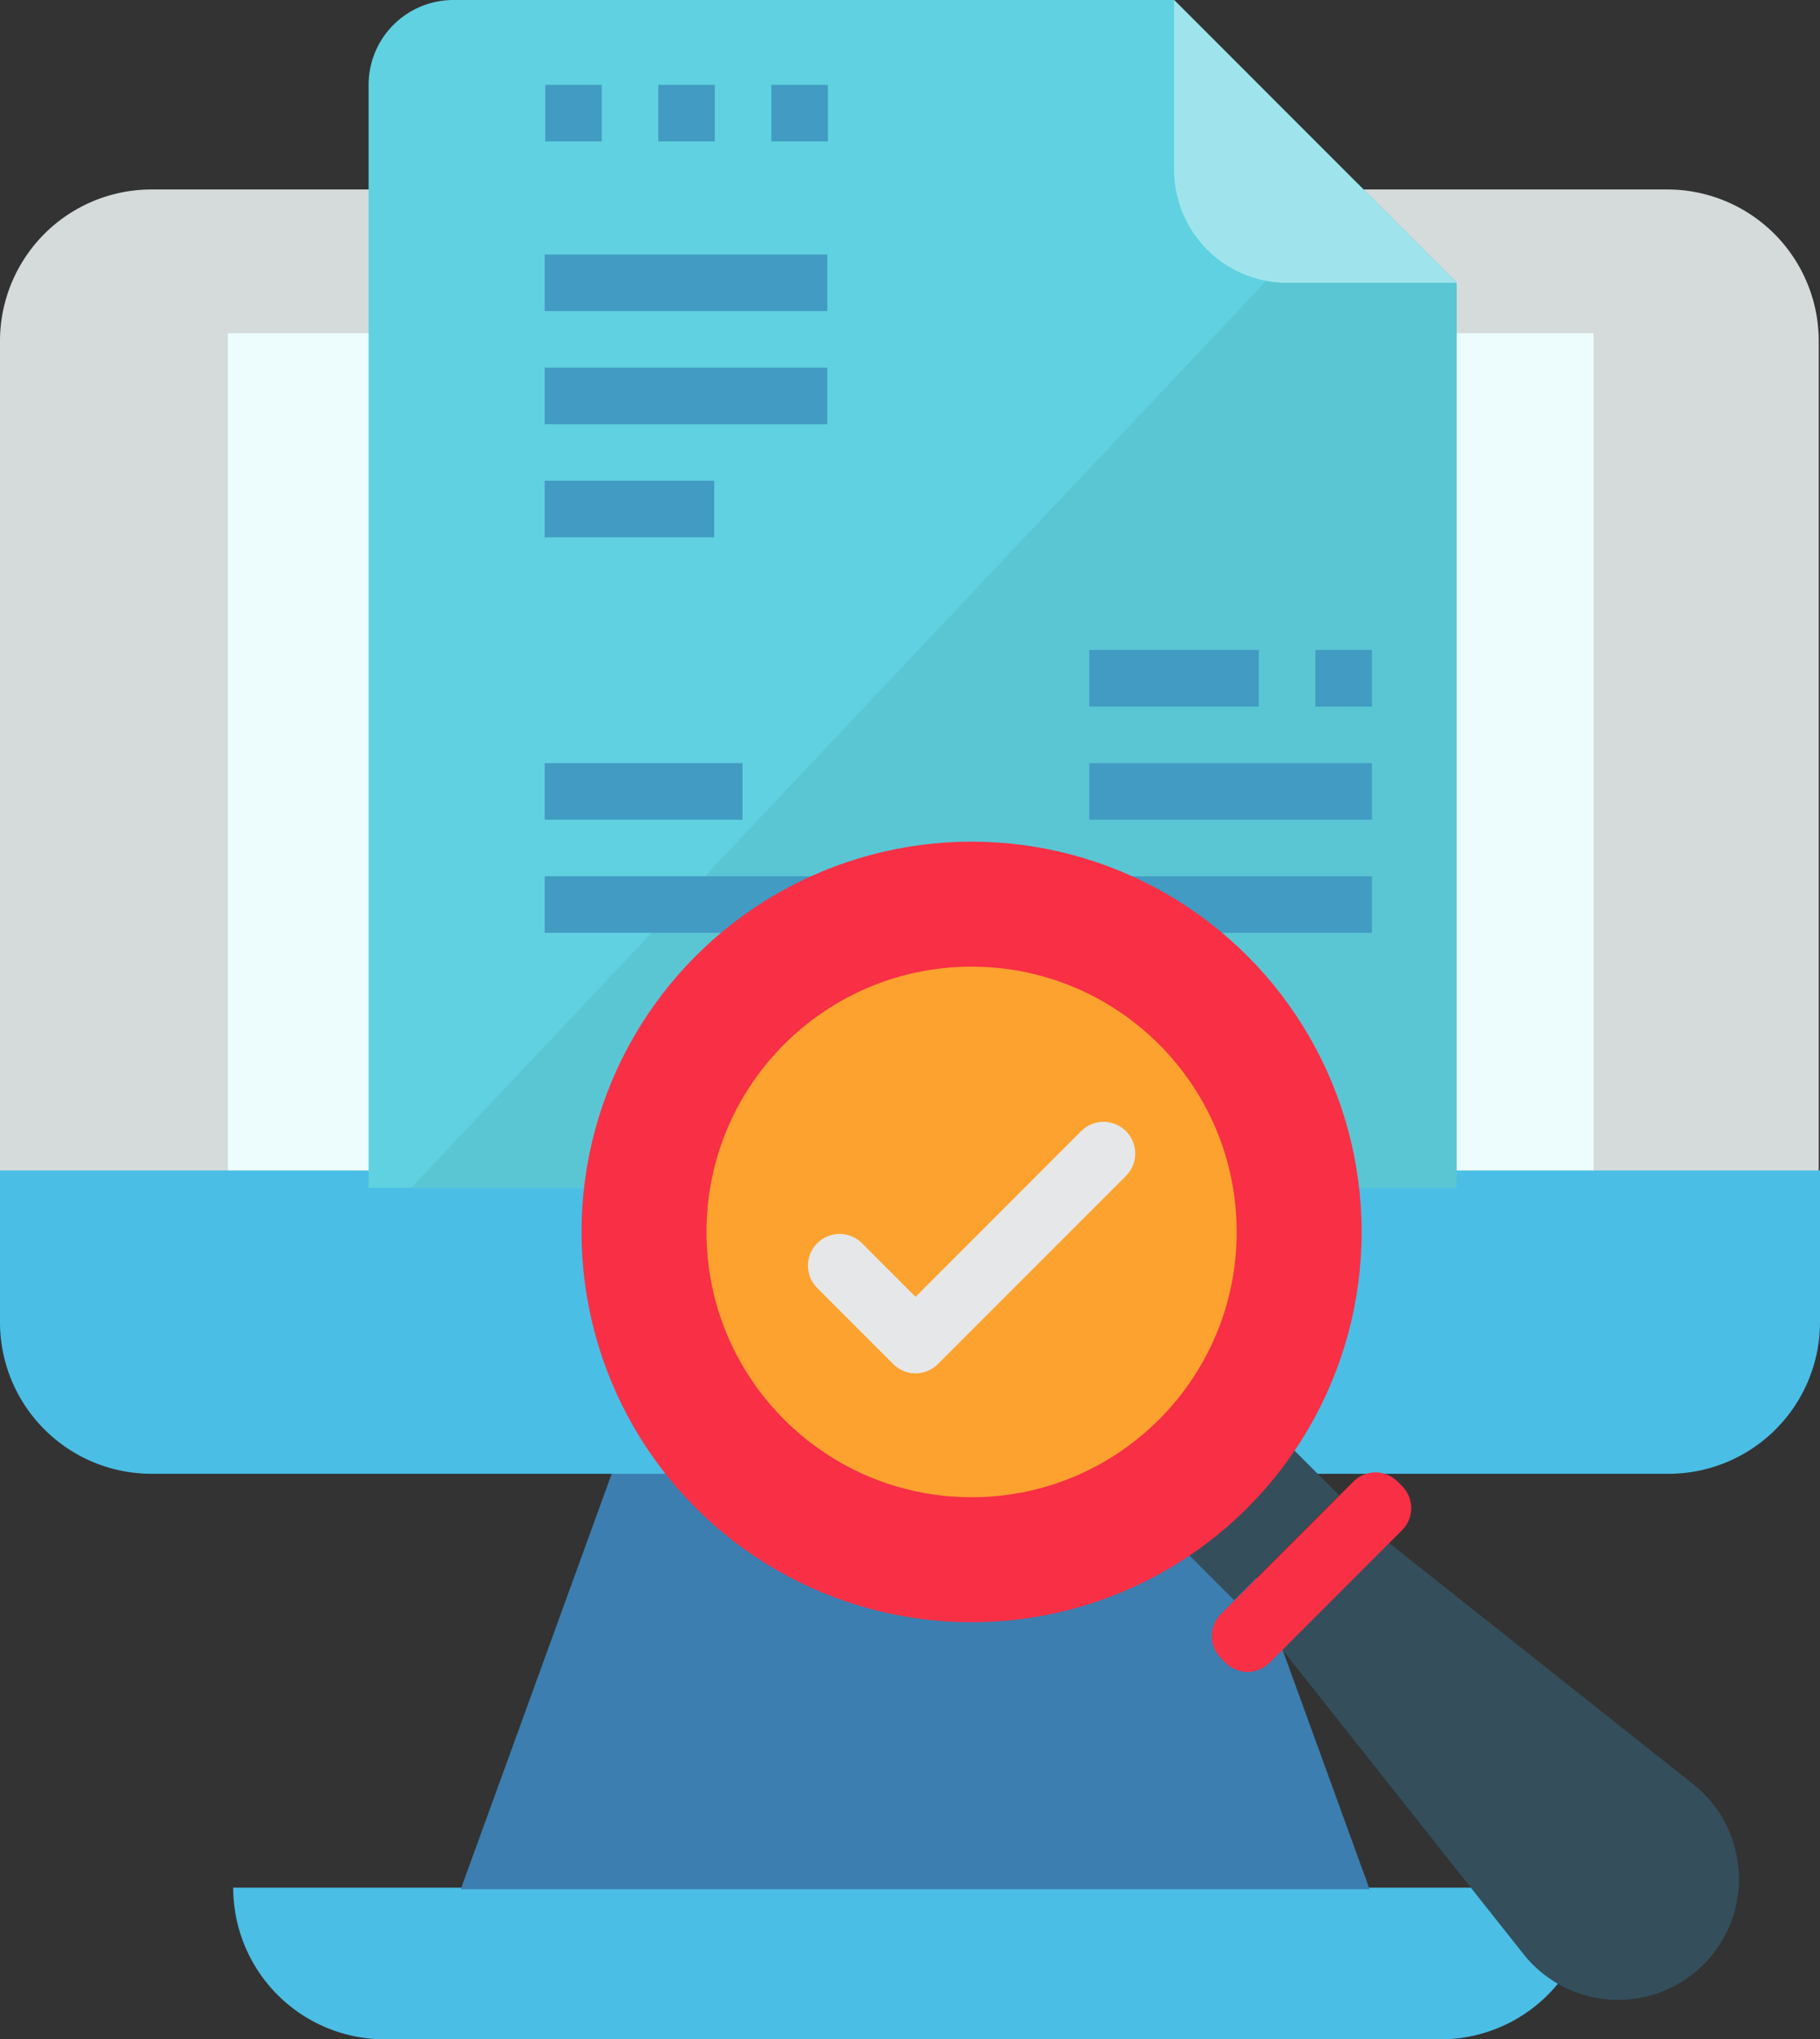 <svg xmlns="http://www.w3.org/2000/svg" width="321.16" height="359.626" viewBox="0 0 321.16 359.626">
  <rect x="0" y="0" width="321.16" height="359.626" fill="#333333" stroke="none"/>
  <g id="Group_1727" data-name="Group 1727" transform="translate(-2117.795 -15501.241)">
    <g id="Group_1675" data-name="Group 1675" transform="translate(1110.795 -2599)">
      <g id="Group_1674" data-name="Group 1674" transform="translate(1048.154 18359.848)">
        <path id="Union_1" data-name="Union 1" d="M112.36,26.745H26.745A26.737,26.737,0,0,1,0,0H239.8a26.737,26.737,0,0,1-26.74,26.745Z" transform="translate(0 73.275)" fill="#4bbee5"/>
        <path id="Union_1-2" data-name="Union 1" d="M72.1,73.549H0L26.745,0H133.629l26.745,73.549Z" transform="translate(40.151)" fill="#3c7eb0"/>
      </g>
      <g id="Group_1673" data-name="Group 1673" transform="translate(1007 18133.654)">
        <path id="Path_308" data-name="Path 308" d="M323.938,176.842V29.745A26.737,26.737,0,0,0,297.193,3H29.745A26.737,26.737,0,0,0,3,29.745v147.1S323.069,176.427,323.938,176.842Z" transform="translate(-3 -3)" fill="#d5dbdb"/>
        <rect id="Rectangle_206" data-name="Rectangle 206" width="241" height="148" transform="translate(40.205 25.346)" fill="#edfcfc"/>
        <path id="Union_1-3" data-name="Union 1" d="M105.645,53.49h-78.9A26.737,26.737,0,0,1,0,26.745V0H321.16V26.745a26.737,26.737,0,0,1-26.745,26.745Z" transform="translate(0 172.995)" fill="#4bbee5"/>
      </g>
    </g>
    <g id="Group_1681" data-name="Group 1681" transform="translate(76 201)">
      <path id="Path_347" data-name="Path 347" d="M250.136,0H122.962A14.962,14.962,0,0,0,108,14.962v194.5H300.008V49.872Zm0,0" transform="translate(1998.84 15300.241)" fill="#60d1e0"/>
      <path id="Path_344" data-name="Path 344" d="M114,229.046H298.5V69.455L281.046,52Zm0,0" transform="translate(2000.346 15280.658)" fill="#5ac6d4"/>
      <g id="Group_1680" data-name="Group 1680" transform="translate(2138.01 15315.203)">
        <path id="Path_349" data-name="Path 349" d="M72,24h9.974v9.974H72Zm0,0" transform="translate(-72 -24)" fill="#419bc2"/>
        <path id="Path_348" data-name="Path 348" d="M104,24h9.974v9.974H104Zm0,0" transform="translate(-84.051 -24)" fill="#419bc2"/>
        <path id="Path_346" data-name="Path 346" d="M136,24h9.974v9.974H136Zm0,0" transform="translate(-96.102 -24)" fill="#419bc2"/>
      </g>
      <g id="Group_1679" data-name="Group 1679" transform="translate(2137.906 15345.125)">
        <path id="Path_66" data-name="Path 66" d="M72,72h49.872v9.974H72Zm0,0" transform="translate(-72 -72)" fill="#419bc2"/>
        <path id="Path_67" data-name="Path 67" d="M72,104h49.872v9.974H72Zm0,0" transform="translate(-72 -84.051)" fill="#419bc2"/>
        <path id="Path_68" data-name="Path 68" d="M72,136h29.923v9.974H72Zm0,0" transform="translate(-72 -96.102)" fill="#419bc2"/>
        <path id="Path_69" data-name="Path 69" d="M376,232h9.974v9.974H376Zm0,0" transform="translate(-239.994 -162.256)" fill="#419bc2"/>
        <path id="Path_70" data-name="Path 70" d="M312,264h49.872v9.974H312Zm0,0" transform="translate(-215.892 -174.307)" fill="#419bc2"/>
        <path id="Path_71" data-name="Path 71" d="M312,296h49.872v9.974H312Zm0,0" transform="translate(-215.892 -186.358)" fill="#419bc2"/>
        <path id="Path_72" data-name="Path 72" d="M312,232h29.923v9.974H312Zm0,0" transform="translate(-215.892 -162.256)" fill="#419bc2"/>
        <path id="Path_73" data-name="Path 73" d="M72,264h34.911v9.974H72Zm0,0" transform="translate(-72 -174.307)" fill="#419bc2"/>
        <path id="Path_74" data-name="Path 74" d="M72,296h49.872v9.974H72Zm0,0" transform="translate(-72 -186.358)" fill="#419bc2"/>
      </g>
      <path id="Path_345" data-name="Path 345" d="M385.872,49.872H355.949A19.95,19.95,0,0,1,336,29.923V0Zm0,0" transform="translate(1912.976 15300.241)" fill="#9fe4ed"/>
    </g>
    <g id="Group_1677" data-name="Group 1677" transform="translate(-1694.419 -845.419)">
      <path id="Path_314" data-name="Path 314" d="M0,0H26.184V18.806H0Z" transform="translate(4016.705 16615.563) rotate(-45)" fill="#344e5c"/>
      <path id="Path_312" data-name="Path 312" d="M166.167,142.22,111.018,98.51,92.5,117.025l43.709,55.149A21.322,21.322,0,0,0,168,174.007h0A21.322,21.322,0,0,0,166.167,142.22Z" transform="translate(3944.835 16519.076)" fill="#344e5c"/>
      <path id="Path_313" data-name="Path 313" d="M123.8,106.434l-23.376,23.376a5.5,5.5,0,0,1-7.776,0L91.843,129a5.5,5.5,0,0,1,0-7.776L115.219,97.85a5.5,5.5,0,0,1,7.776,0l.807.807A5.5,5.5,0,0,1,123.8,106.434Z" transform="translate(3935.829 16510.07)" fill="#f82f45"/>
      <circle id="Ellipse_103" data-name="Ellipse 103" cx="68.828" cy="68.828" r="68.828" transform="translate(3914.833 16495.082)" fill="#f82f45"/>
      <circle id="Ellipse_102" data-name="Ellipse 102" cx="46.781" cy="46.781" r="46.781" transform="translate(3936.88 16517.129)" fill="#fda22e"/>
      <path id="Path_311" data-name="Path 311" d="M94.866,128.133a5.566,5.566,0,0,1-3.948-1.636l-13.4-13.4a5.583,5.583,0,1,1,7.9-7.9l9.451,9.451,29.223-29.223a5.583,5.583,0,1,1,7.9,7.9L98.814,126.5A5.565,5.565,0,0,1,94.866,128.133Z" transform="translate(3878.909 16460.707)" fill="#e6e7e8"/>
    </g>
  </g>
</svg>
